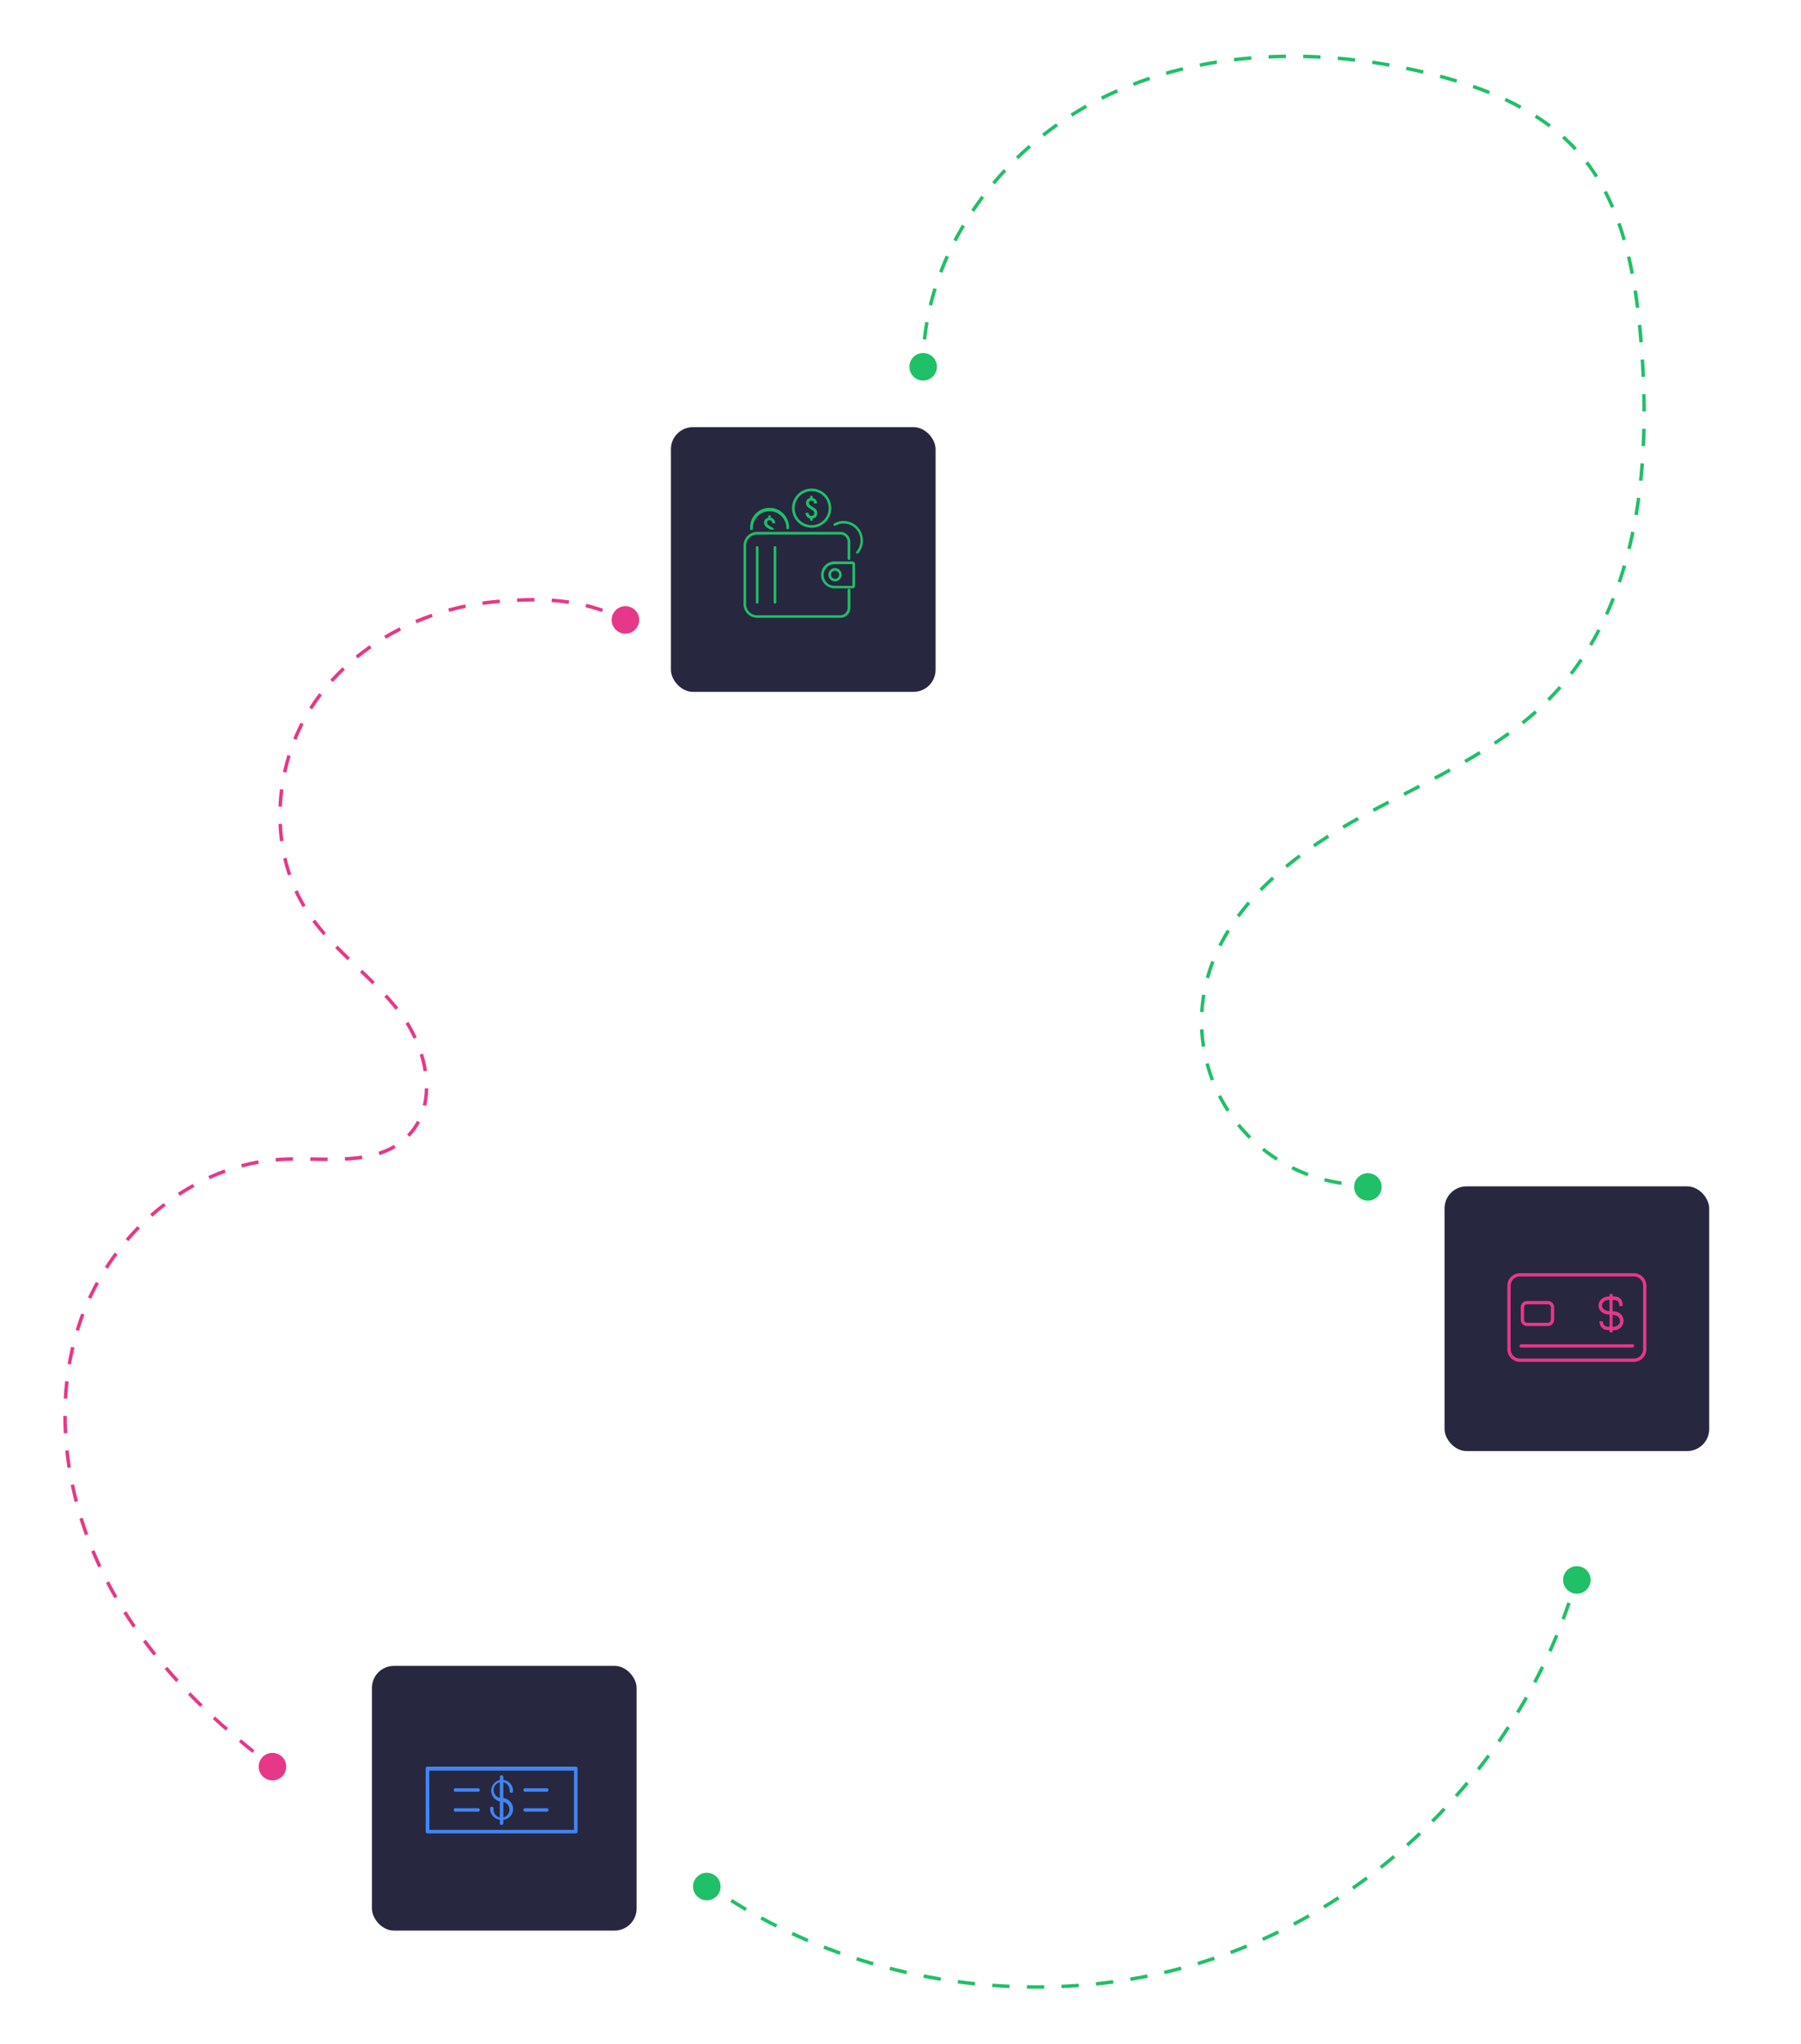 <svg id="Layer_1" data-name="Layer 1" xmlns="http://www.w3.org/2000/svg" viewBox="0 0 516.77 586.39"><defs><style>.cls-1{fill:#272740;}.cls-2{fill:#1fc067;}.cls-3{fill:#4285f4;}.cls-4{fill:#e73789;}.cls-5,.cls-6{fill:none;stroke-miterlimit:10;stroke-dasharray:4.97;}.cls-5{stroke:#1fc067;}.cls-6{stroke:#e73789;}</style></defs><rect class="cls-1" x="192.51" y="122.55" width="75.94" height="75.94" rx="6.31"/><rect class="cls-1" x="106.72" y="477.95" width="75.94" height="75.94" rx="6.31"/><rect class="cls-1" x="414.49" y="340.37" width="75.94" height="75.94" rx="6.31"/><path class="cls-2" d="M243.59,168.9a.38.38,0,0,0-.37.38v5.12a2.11,2.11,0,0,1-2.11,2.12H217.26a3.18,3.18,0,0,1-3.17-3.19V156.54a3.18,3.18,0,0,1,3.17-3.19h23.85a2.11,2.11,0,0,1,2.11,2.12v4.84a.38.38,0,0,0,.75,0v-4.84a2.87,2.87,0,0,0-2.86-2.87H217.26a3.93,3.93,0,0,0-3.91,3.94v16.79a3.92,3.92,0,0,0,3.91,3.93h23.85A2.86,2.86,0,0,0,244,174.4v-5.12a.38.38,0,0,0-.38-.38Z"/><path class="cls-2" d="M244.61,161.08h-5.34a3.86,3.86,0,0,0,0,7.71h5.34a.73.73,0,0,0,.73-.72V161.8a.73.73,0,0,0-.73-.72Zm-5.34,7a3.11,3.11,0,0,1,0-6.21l5.32,0,0,6.24Z"/><path class="cls-2" d="M239.61,163a1.9,1.9,0,1,0,1.89,1.9,1.9,1.9,0,0,0-1.89-1.9Zm0,3.06a1.16,1.16,0,1,1,1.15-1.16A1.16,1.16,0,0,1,239.61,166.09Z"/><path class="cls-2" d="M215.65,152.05,216,152c0-.17,0-.33,0-.5a4.82,4.82,0,1,1,9.64,0,.37.37,0,0,0,.37.37.38.38,0,0,0,.37-.37,5.57,5.57,0,1,0-11.13,0,5.07,5.07,0,0,0,0,.55Z"/><path class="cls-2" d="M232.84,151.41a5.62,5.62,0,1,0-5.57-5.62A5.59,5.59,0,0,0,232.84,151.41Zm0-10.49a4.88,4.88,0,1,1-4.82,4.87A4.85,4.85,0,0,1,232.84,140.92Z"/><path class="cls-2" d="M232.84,148c-.5,0-.81-.28-.83-.88h-.84a1.57,1.57,0,0,0,1.31,1.67v.61h.67v-.61a1.53,1.53,0,0,0,1.36-1.56c0-1.79-2.39-1.79-2.39-2.91a.64.64,0,0,1,.72-.67c.44,0,.72.25.74.8h.84a1.49,1.49,0,0,0-1.27-1.58v-.62h-.67v.62a1.41,1.41,0,0,0-1.2,1.44c0,1.69,2.37,1.77,2.37,2.9A.74.74,0,0,1,232.84,148Z"/><path class="cls-2" d="M220.83,149.3c.44,0,.72.26.74.82h.84a1.53,1.53,0,0,0-1.27-1.6v-.61h-.68v.63a1.39,1.39,0,0,0-1.21,1.41c0,1.15,1.08,1.55,1.79,2h1.19c-.62-.94-2.14-1.11-2.14-2a.65.65,0,0,1,.74-.67Z"/><path class="cls-2" d="M242.09,149.46a5.52,5.52,0,0,0-2.74.72.37.37,0,0,0,.37.65,4.74,4.74,0,0,1,2.37-.62,4.85,4.85,0,0,1,4.82,4.87,5,5,0,0,1-1.15,3.16.37.37,0,0,0,0,.52.38.38,0,0,0,.24.09.38.38,0,0,0,.29-.14,5.69,5.69,0,0,0,1.32-3.63,5.59,5.59,0,0,0-5.56-5.62Z"/><path class="cls-2" d="M216.89,157.06v15.75a.37.37,0,0,0,.74,0V157.06a.37.37,0,0,0-.74,0Z"/><path class="cls-2" d="M222,157.06v15.75a.37.37,0,0,0,.74,0V157.06a.37.37,0,0,0-.74,0Z"/><path class="cls-3" d="M143.93,522.12a3.23,3.23,0,0,1-3.31-3.12.52.52,0,1,1,1,0,2.29,2.29,0,1,0,2.28-2.1,3.13,3.13,0,1,1,3.31-3.12.51.51,0,1,1-1,0,2.29,2.29,0,1,0-2.29,2.09,3.13,3.13,0,1,1,0,6.25Z"/><path class="cls-3" d="M143.93,523.6a.51.51,0,0,1-.51-.52V509.72a.52.52,0,0,1,1,0v13.36A.52.52,0,0,1,143.93,523.6Z"/><path class="cls-3" d="M137.28,514.06h-6.43a.52.52,0,1,1,0-1h6.43a.52.52,0,0,1,0,1Z"/><path class="cls-3" d="M137.28,519.78h-6.43a.52.52,0,1,1,0-1h6.43a.52.52,0,0,1,0,1Z"/><path class="cls-3" d="M157,514.06h-6.43a.52.52,0,0,1,0-1H157a.52.52,0,0,1,0,1Z"/><path class="cls-3" d="M157,519.78h-6.43a.52.52,0,0,1,0-1H157a.52.52,0,0,1,0,1Z"/><path class="cls-3" d="M165.22,526H122.65a.51.51,0,0,1-.51-.51V507.36a.51.51,0,0,1,.51-.51h42.57a.51.51,0,0,1,.51.51v18.09A.51.51,0,0,1,165.22,526Zm-42-1H164.7v-17H123.17Z"/><path class="cls-4" d="M462.71,376.2v-3.26c1.83,0,1.88.76,1.88,1.77h1c.09-1.64-.64-2.83-2.86-2.78v-.66h-.89v.66c-4.14,0-4.31,5.18,0,5.22v3.47c-1.45.12-1.83-.49-1.92-1.55h-1c.13,1.74,1,2.58,2.93,2.58v.61h.89v-.61C466.54,382,467.27,376.31,462.71,376.2Zm-.89,0c-3-.19-2.73-3.26,0-3.26Zm.89,4.51v-3.49C465.53,377.28,465.59,380.67,462.71,380.67Z"/><path class="cls-4" d="M468.82,365.28h-32.7a3.61,3.61,0,0,0-3.61,3.61v18.2a3.63,3.63,0,0,0,3.61,3.64h32.7a3.62,3.62,0,0,0,3.59-3.64v-18.2A3.6,3.6,0,0,0,468.82,365.28Zm2.64,21.81a2.66,2.66,0,0,1-2.64,2.68h-32.7a2.67,2.67,0,0,1-2.66-2.68v-18.2a2.66,2.66,0,0,1,2.66-2.66h32.7a2.65,2.65,0,0,1,2.64,2.66Z"/><path class="cls-4" d="M468.43,385.67H436.49a.47.47,0,0,0-.47.47.48.48,0,0,0,.47.48h31.94a.49.49,0,0,0,.48-.48A.48.48,0,0,0,468.43,385.67Z"/><path class="cls-4" d="M444.15,373.26h-6a1.79,1.79,0,0,0-1.79,1.79v3.6a1.8,1.8,0,0,0,1.79,1.8h6a1.83,1.83,0,0,0,1.8-1.8v-3.6A1.8,1.8,0,0,0,444.15,373.26Zm.85,5.39a.86.86,0,0,1-.85.85h-6a.85.85,0,0,1-.84-.85v-3.6a.85.85,0,0,1,.84-.84h6a.86.86,0,0,1,.85.84Z"/><path class="cls-5" d="M264.92,107.3c-1.14-32.68,20.75-63.52,49.84-78.45s64-15.59,95.69-7.67c15.8,3.94,31.72,10.33,42.49,22.55,12.7,14.42,16.28,34.59,17.89,53.74,3.06,36.25-.55,76.4-25.82,102.56C429.61,216,408.3,224.43,389,235.24s-38.47,26.22-43.16,47.89a46.88,46.88,0,0,0,44.33,56.78"/><circle class="cls-2" cx="264.88" cy="105.23" r="3.95"/><circle class="cls-2" cx="392.49" cy="340.53" r="3.95"/><path class="cls-6" d="M182,179.06c-13.57-7-24.2-7.77-39.43-6.47-20.94,1.78-41.5,12.44-53,30s-12.73,42.06-1,59.51c7.24,10.78,18.52,18.25,26.34,28.62s11.16,26.52,1.82,35.54c-8.85,8.54-23.07,5.78-35.36,6.33-25.92,1.18-49,20.82-57.88,45.2s-4.92,52.25,6.94,75.33,31,41.75,52.11,56.83"/><circle class="cls-4" cx="179.46" cy="177.86" r="3.95"/><circle class="cls-4" cx="78.18" cy="506.85" r="3.95"/><path class="cls-5" d="M201.58,539.71c42.51,30.68,100.36,38.85,149.7,21.14s88.79-60.8,102.09-111.51"/><circle class="cls-2" cx="452.46" cy="453.29" r="3.95"/><circle class="cls-2" cx="202.81" cy="541.26" r="3.95"/></svg>